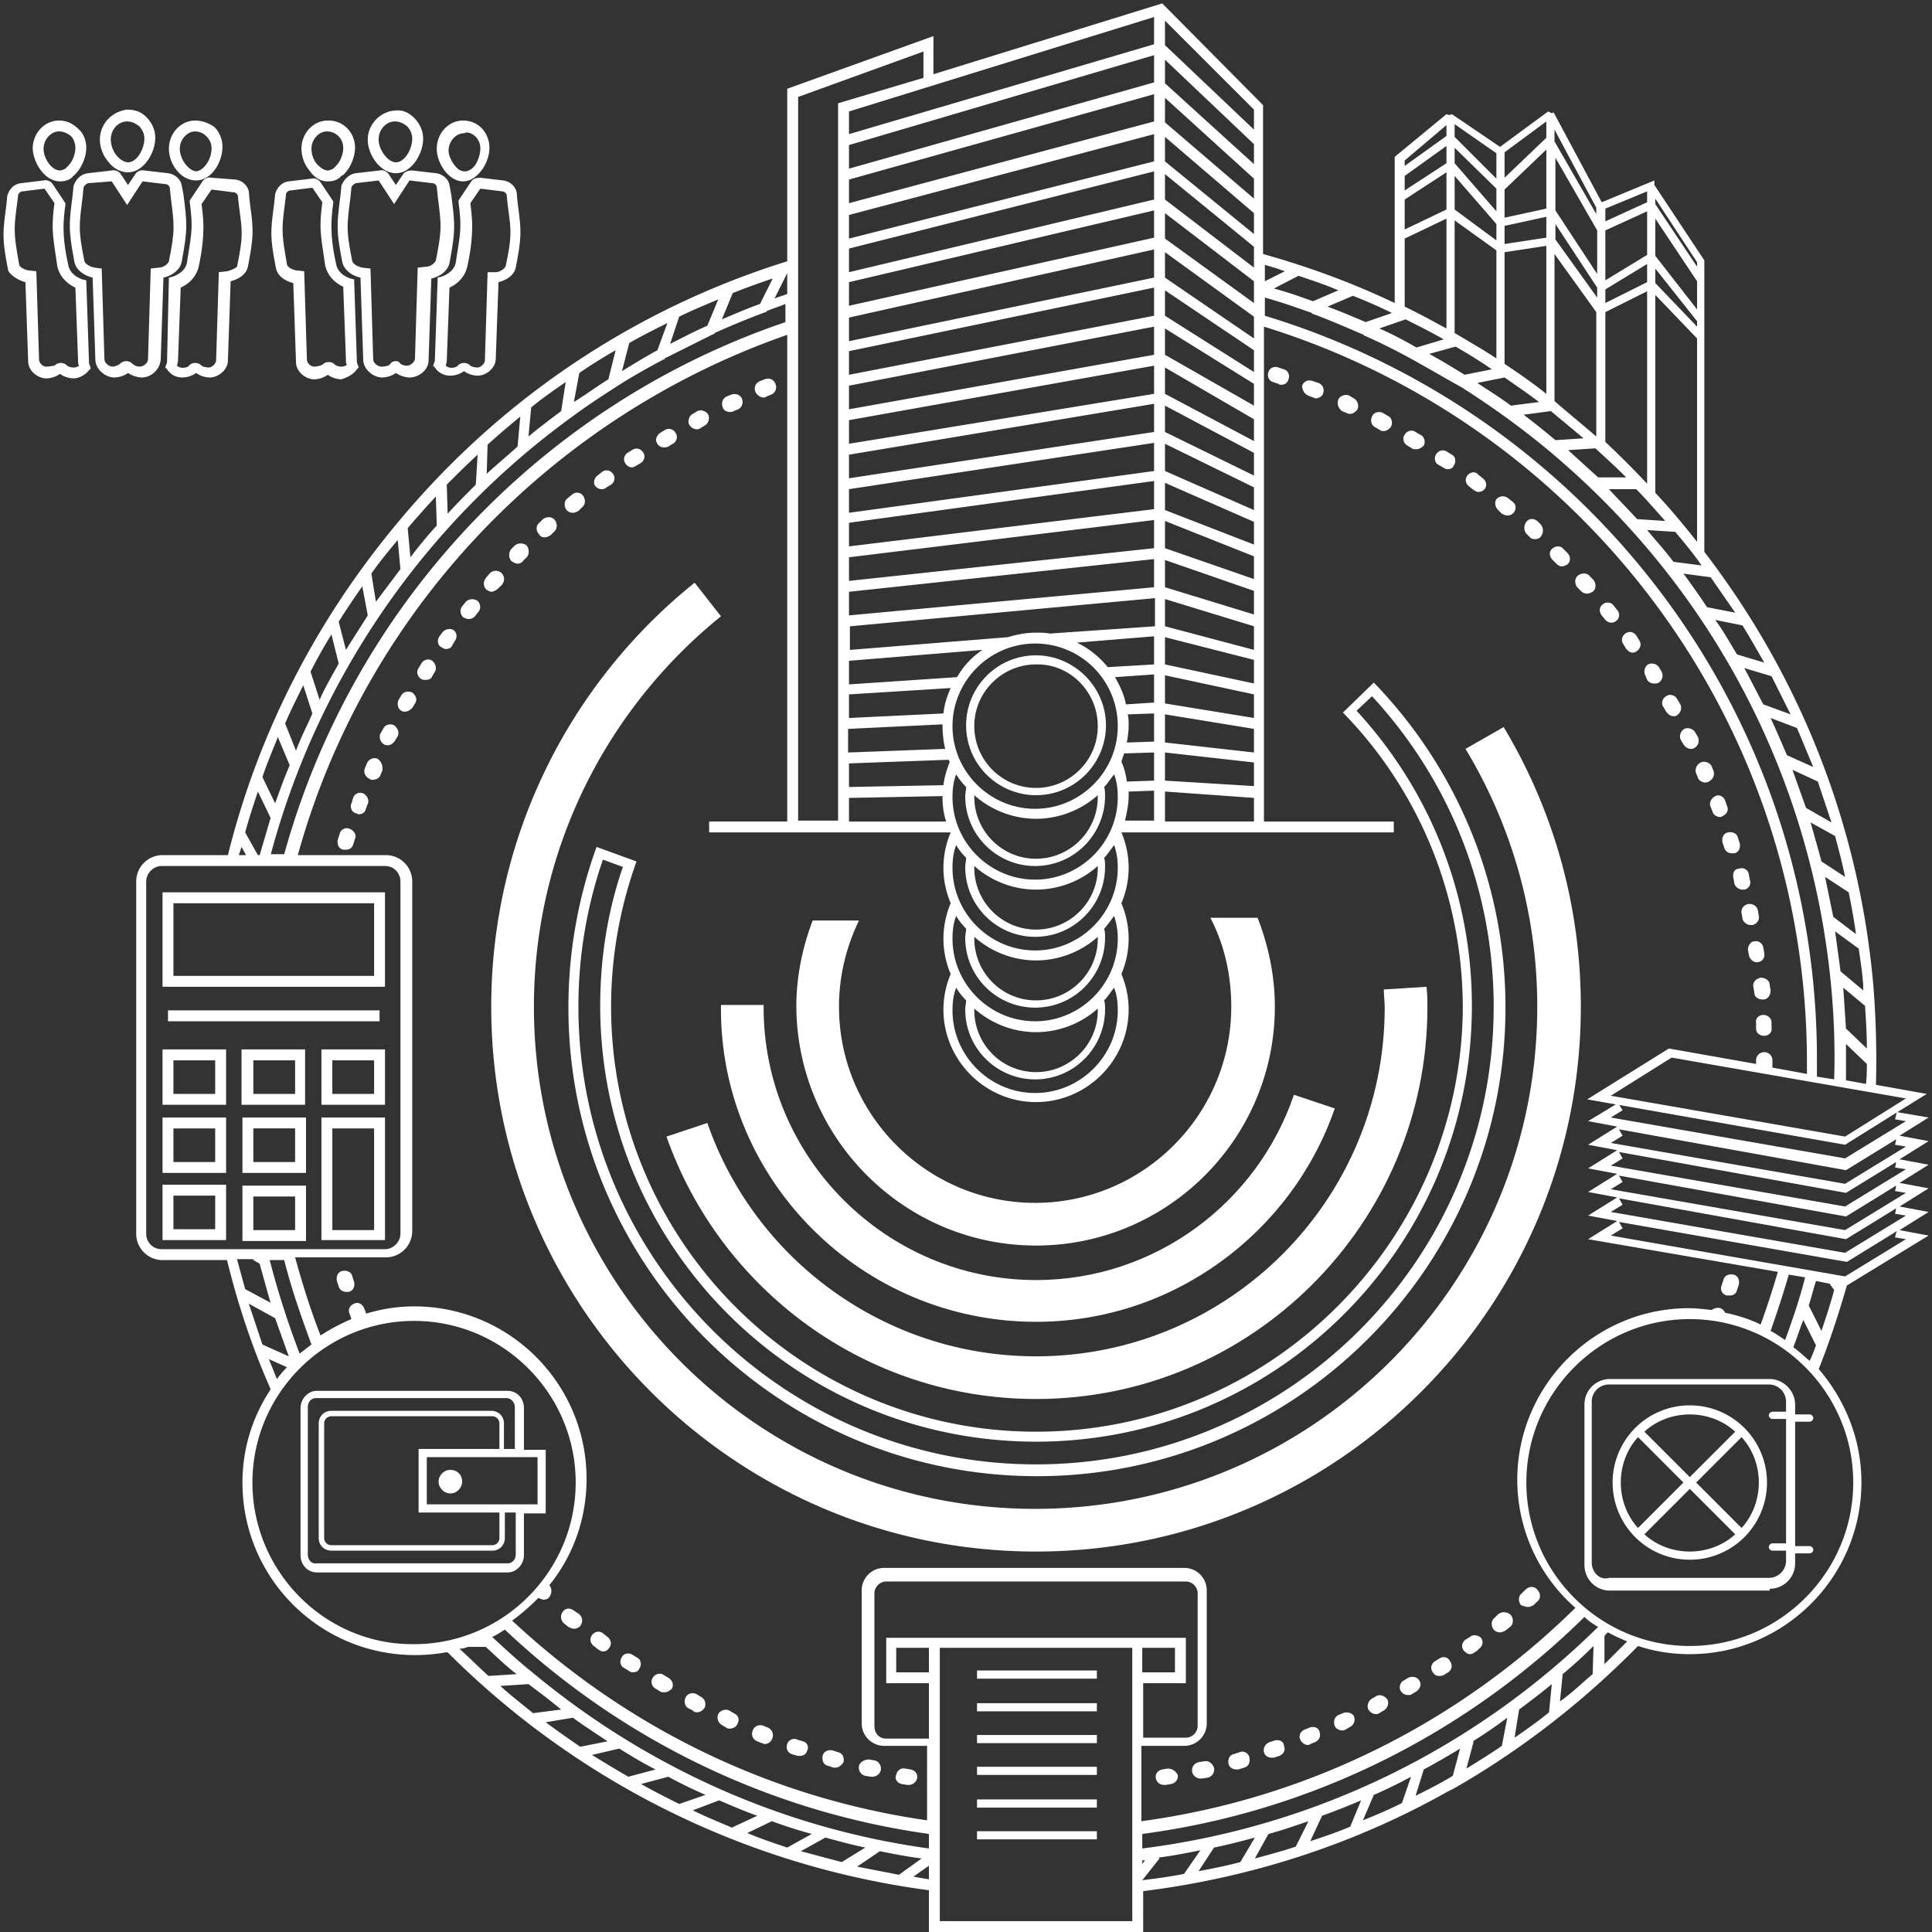 <?xml version="1.0" encoding="UTF-8"?> <svg xmlns="http://www.w3.org/2000/svg" width="210" height="210" fill="none"><rect width="100%" height="100%" fill="#333333" stroke="none"/> <path d="M76.194 184.438c-.198-.098-.297-.197-.494-.296-.395-.197-.987-.098-1.184.395-.198.395-.099.987.394 1.184.198.099.395.198.494.296.099.099.296.099.395.099.296 0 .592-.197.79-.493.197-.494 0-.987-.395-1.185zM44.81 75.28c-.396-.198-.988-.099-1.185.296l-.296.493c-.198.395-.099.987.296 1.185.099.099.296.099.395.099.296 0 .592-.198.79-.395l.295-.494c.296-.395.099-.888-.296-1.184zM39.479 86.235c-.494-.197-.987.099-1.086.494-.099.197-.099.395-.197.592-.198.493.098.987.493 1.085.099 0 .197.1.296.1.395 0 .691-.198.79-.593.099-.197.099-.395.197-.493.198-.494-.099-.987-.493-1.185zM65.535 177.529c-.395-.296-.888-.197-1.184.197-.296.395-.198.889.197 1.185l.494.395c.197.098.296.197.493.197.296 0 .494-.099.691-.395.296-.395.198-.888-.197-1.184l-.494-.395zM46.98 71.825c-.395-.296-.987-.099-1.184.296l-.297.494c-.296.395-.098.987.297 1.184.098.099.296.099.493.099.296 0 .592-.099.69-.395l.297-.493c.197-.297.099-.889-.296-1.185zM42.835 78.833c-.395-.198-.987-.1-1.184.394l-.296.494c-.198.395 0 .987.395 1.184.098.099.296.099.394.099.296 0 .593-.198.79-.494l.296-.493c.197-.395 0-.888-.395-1.184zM54.185 63.93l.394-.394c.297-.395.297-.889-.098-1.283-.395-.297-.889-.297-1.283.098-.1.198-.297.296-.395.494-.296.395-.296.888.099 1.283.197.099.394.197.592.197.296-.099.493-.197.69-.395zM48.065 68.766l-.296.395c-.296.394-.197.987.198 1.184.197.099.296.197.493.197.296 0 .592-.098.691-.394l.296-.494c.296-.395.198-.987-.197-1.184-.296-.198-.889-.099-1.185.296zM50.632 65.41l-.395.493c-.296.395-.198.888.099 1.185.197.098.394.197.592.197.296 0 .493-.099.69-.296l.395-.493c.297-.395.198-.889-.098-1.185-.494-.296-.987-.197-1.283.099zM41.059 82.485c-.395-.197-.987 0-1.185.494l-.197.493c-.198.395 0 .987.493 1.185.099.098.198.098.395.098.296 0 .69-.197.79-.493l.197-.494a1.285 1.285 0 00-.493-1.283zM68.693 50.803c.198 0 .296-.098.494-.197l.493-.296c.395-.296.494-.79.197-1.185-.296-.394-.79-.493-1.184-.197l-.493.296c-.395.296-.494.79-.198 1.184a.855.855 0 00.691.395zM72.148 48.632c.197 0 .296 0 .493-.099l.494-.296c.395-.197.592-.79.296-1.184-.197-.395-.79-.592-1.184-.296l-.494.296c-.395.296-.592.79-.296 1.184.099.198.395.395.69.395zM65.436 53.172a.754.754 0 00.494-.197l.493-.297c.395-.296.494-.79.198-1.184-.296-.395-.79-.493-1.185-.197l-.493.395c-.395.295-.494.888-.198 1.184.198.197.395.296.691.296zM38 90.085a.79.79 0 00-1.087.592c-.098.197-.098.395-.197.592-.099.494.099.987.592 1.086h.296c.395 0 .691-.198.79-.592.099-.198.099-.395.197-.593.198-.394-.098-.888-.592-1.085zM62.278 55.738c.197 0 .395-.099.592-.197l.395-.395c.395-.296.395-.888.099-1.283-.296-.395-.889-.395-1.185-.099l-.493.395c-.395.296-.395.888-.099 1.283.197.197.395.296.69.296zM56.258 61.265c.197 0 .493-.098.592-.296l.395-.395c.296-.296.296-.888 0-1.283a1.038 1.038 0 00-1.283 0l-.395.395a1.038 1.038 0 000 1.283c.296.198.493.296.69.296zM59.219 58.403c.197 0 .395-.099.592-.198l.395-.394c.395-.297.395-.889.098-1.283-.296-.395-.888-.395-1.283-.1l-.394.396c-.395.296-.395.888 0 1.283.098.197.296.296.592.296zM145.972 186.214l-.493.198c-.395.197-.593.69-.395 1.184.098.296.493.493.789.493.099 0 .198 0 .395-.098l.494-.296c.394-.198.592-.691.394-1.185-.197-.296-.69-.493-1.184-.296zM142.321 187.793l-.494.198c-.493.197-.69.691-.493 1.085.099.296.493.592.79.592.098 0 .197 0 .296-.098l.493-.198c.494-.197.691-.69.494-1.184-.099-.395-.593-.592-1.086-.395zM134.721 190.458l-.592.198c-.494.098-.691.592-.593 1.085.099.395.494.593.889.593h.197c.197-.099.395-.099.592-.198.494-.099.691-.592.592-1.086a.79.79 0 00-1.085-.592zM149.624 184.339l-.494.296c-.394.197-.592.789-.394 1.184.197.296.493.494.789.494.099 0 .296 0 .395-.099l.493-.296c.395-.198.593-.79.395-1.185-.296-.394-.789-.592-1.184-.394zM138.57 189.175l-.592.197c-.493.198-.691.691-.592 1.086.099.395.493.592.79.592h.296l.592-.197c.493-.197.691-.691.493-1.086 0-.493-.493-.691-.987-.592zM75.7 46.659c.1 0 .297 0 .395-.099l.494-.296c.395-.197.592-.79.395-1.184-.198-.395-.79-.593-1.185-.395l-.493.296c-.395.197-.593.79-.395 1.184.197.296.493.494.79.494zM162.849 175.456l-.395.395c-.395.296-.394.888-.098 1.283.197.197.394.296.69.296.198 0 .395-.099.593-.197l.493-.395c.395-.296.395-.888.099-1.283a1.057 1.057 0 00-1.382-.099zM156.434 180.293c-.198.098-.296.197-.494.296-.394.296-.493.789-.197 1.184.197.296.395.395.691.395.197 0 .296 0 .493-.099.198-.099.296-.197.494-.296.395-.296.493-.79.197-1.184-.197-.494-.789-.593-1.184-.296zM153.079 182.365l-.494.296c-.395.197-.592.789-.296 1.184.197.296.494.395.79.395.197 0 .296 0 .394-.099l.494-.296c.395-.296.592-.789.296-1.184-.197-.395-.79-.494-1.184-.296zM72.641 182.365l-.493-.296c-.395-.296-.987-.098-1.185.296-.296.395-.098.987.297 1.185l.493.296c.099.099.296.099.493.099.297 0 .593-.198.79-.395.197-.395.099-.889-.395-1.185zM79.748 186.214l-.494-.296c-.395-.197-.987 0-1.184.395-.198.395 0 .987.394 1.184l.494.296c.099.099.197.099.395.099.296 0 .69-.197.79-.493.295-.494.098-.987-.395-1.185zM83.497 187.794l-.493-.198c-.494-.197-.987 0-1.185.494-.197.493 0 .987.494 1.184l.493.197c.099 0 .198.099.296.099.296 0 .691-.197.79-.493.296-.593 0-1.086-.395-1.283zM68.792 179.898c-.395-.296-.987-.198-1.184.197-.296.395-.198.987.197 1.184l.494.297a.757.757 0 00.493.197c.296 0 .592-.099.69-.395.297-.395.198-.987-.197-1.184l-.493-.296zM130.871 191.445l-.592.099c-.493.099-.789.592-.691 1.086a.95.95 0 00.889.69h.197l.592-.098c.494-.099.79-.592.691-1.086-.197-.493-.592-.79-1.086-.691zM93.368 191.939c-.1.493.197.987.69 1.086l.593.098h.197c.395 0 .79-.296.888-.691.099-.493-.197-.987-.69-1.085l-.593-.099c-.493 0-.987.296-1.085.691zM91.097 190.458l-.592-.197c-.494-.099-.987.099-1.086.592-.099.494.099.987.592 1.086l.593.197h.197c.395 0 .69-.296.888-.592.099-.493-.098-.987-.592-1.086zM87.248 189.274c-.198-.099-.395-.099-.593-.197-.493-.198-.987.098-1.085.493-.198.493.098.987.493 1.086.197.098.395.098.592.197h.296c.395 0 .691-.197.79-.592a.681.681 0 00-.493-.987zM159.789 177.924l-.493.296c-.395.296-.494.79-.198 1.184.198.198.395.395.691.395a.758.758 0 00.494-.197c.197-.099.296-.198.493-.395.395-.296.494-.79.198-1.184-.296-.296-.889-.395-1.185-.099zM187.227 91.564l.198.593c.098.394.493.592.789.592h.296c.494-.099.691-.592.593-1.086l-.198-.592c-.099-.493-.592-.69-1.086-.592-.493.099-.69.592-.592 1.085zM191.669 110.317c-.494 0-.889.395-.79.888v.592c0 .494.395.79.888.79.494 0 .889-.395.79-.888v-.593c0-.394-.395-.789-.888-.789zM184.562 80.116l-.296-.493c-.197-.395-.79-.593-1.184-.395-.395.197-.593.79-.395 1.184l.296.494c.197.296.493.493.789.493.099 0 .297 0 .395-.099.395-.197.592-.69.395-1.184zM182.589 76.464l-.297-.493c-.197-.395-.789-.592-1.184-.296-.395.197-.592.79-.296 1.184l.296.494c.197.296.494.493.79.493.098 0 .296 0 .394-.099.395-.296.593-.79.297-1.283zM188.411 95.414l.099.592c.099.395.494.691.888.691h.198a.79.79 0 00.592-1.086l-.099-.592a.79.79 0 00-1.085-.592c-.494 0-.691.493-.593.987zM189.991 103.211l.098.592c.099.395.395.79.889.79h.098c.494-.099.79-.494.691-.987l-.098-.593c-.099-.493-.494-.789-.987-.69-.395 0-.691.493-.691.888zM189.3 99.263l.098.592a.949.949 0 00.889.691h.197c.494-.099.79-.592.691-.987l-.099-.592c-.098-.494-.592-.79-1.085-.691-.494.098-.79.592-.691.987zM190.583 107.257l.098.592c0 .494.395.79.889.79h.098c.494 0 .79-.494.79-.987l-.099-.592c0-.494-.493-.79-.987-.79-.493.099-.888.493-.789.987zM187.721 140.814h.296c.395 0 .691-.197.79-.592l.197-.592c.099-.494-.099-.987-.592-1.086-.494-.098-.987.099-1.086.592l-.197.593a.789.789 0 00.592 1.085zM62.376 175.062c-.394-.296-.888-.296-1.184.098-.296.395-.296.889.099 1.283l.493.395c.198.099.395.198.592.198.297 0 .494-.099.691-.297.296-.394.296-.888-.099-1.283l-.592-.394zM79.352 44.783c.1 0 .296 0 .395-.099l.494-.197c.394-.198.592-.691.394-1.185-.197-.395-.69-.592-1.184-.395l-.493.198c-.395.197-.593.69-.395 1.184.099.296.395.494.79.494zM38.295 138.741c-.098-.493-.592-.691-1.085-.592-.494.099-.691.592-.593 1.086l.198.592c.099.395.493.592.79.592h.296c.493-.099.69-.592.592-1.085l-.198-.593zM126.924 192.234l-.592.099c-.494.099-.79.494-.691.987.099.395.395.691.888.691h.198l.592-.099c.493-.098.789-.592.691-.987-.198-.395-.592-.691-1.086-.691zM166.106 174.667c.197 0 .395-.099.592-.197l.395-.395c.395-.296.395-.889 0-1.283-.296-.395-.888-.395-1.283 0l-.395.394c-.395.297-.395.889-.098 1.284.296.098.493.197.789.197zM98.006 193.913l.592.099h.197c.395 0 .79-.296.888-.691.1-.494-.197-.888-.69-.987l-.593-.099c-.493-.098-.888.198-.987.691-.197.395.1.888.593.987zM185.944 87.715l.197.493c.099.395.494.593.79.593.098 0 .197 0 .296-.099.493-.197.691-.69.493-1.086l-.197-.592c-.197-.493-.691-.69-1.086-.493-.493.296-.691.79-.493 1.184zM139.261 41.822c.395 0 .691-.198.79-.592.197-.494-.099-.987-.494-1.086l-.592-.197c-.494-.198-.987.098-1.086.493-.197.494.099.987.494 1.086l.592.197c.099.099.197.099.296.099zM145.874 44.684l.493.198c.099.099.296.099.395.099.296 0 .592-.198.789-.494.198-.395 0-.987-.394-1.184l-.494-.296c-.395-.198-.987 0-1.184.394-.198.494 0 .987.395 1.283zM83.004 43.203c.099 0 .197 0 .296-.098l.493-.198c.494-.197.691-.69.494-1.184-.197-.494-.69-.69-1.184-.494l-.494.198c-.493.197-.69.69-.493 1.184.197.395.592.592.888.592zM142.222 43.006l.493.198c.099 0 .198.098.296.098.296 0 .691-.197.79-.493.197-.493 0-.987-.494-1.184l-.592-.198c-.493-.197-.987 0-1.184.494 0 .395.197.888.691 1.085zM184.859 82.88c-.395.197-.691.69-.494 1.184l.197.494c.099.296.494.493.79.493.099 0 .197 0 .395-.099.395-.197.691-.69.493-1.184l-.197-.493c-.197-.395-.79-.593-1.184-.395zM176.766 70.543c.197.197.394.395.69.395a.755.755 0 00.494-.198c.395-.296.493-.79.197-1.184l-.296-.494c-.296-.394-.789-.493-1.184-.197-.395.296-.494.79-.197 1.184l.296.494zM179.035 73.899c.198.296.494.394.79.394.197 0 .296 0 .493-.098a.94.94 0 00.296-1.185l-.296-.493a.941.941 0 00-1.184-.296.942.942 0 00-.296 1.184l.197.494zM171.83 64.226c.198.197.395.296.691.296.198 0 .395-.099.592-.198.395-.296.395-.888.099-1.282l-.395-.395c-.296-.395-.888-.395-1.283-.099-.394.296-.394.888-.098 1.283l.394.395zM174.1 66.891l.395.493c.197.198.395.297.691.297a.752.752 0 00.493-.198c.395-.296.395-.888.099-1.184l-.395-.494c-.296-.394-.888-.394-1.184-.098-.395.296-.395.79-.099 1.184zM166.303 58.403c.198.197.395.197.593.197.197 0 .493-.099.592-.296a1.038 1.038 0 000-1.283l-.395-.395c-.395-.296-.888-.296-1.184.099a1.038 1.038 0 000 1.283l.394.395zM168.771 60.87l.394.395c.198.197.395.296.593.296.197 0 .394-.099.592-.197.395-.296.395-.889 0-1.283l-.395-.395c-.296-.395-.888-.395-1.283 0-.296.296-.296.79.099 1.184zM159.493 51.692c-.296.395-.197.888.198 1.184l.493.395c.198.099.296.197.494.197.296 0 .493-.098.691-.296.296-.394.197-.888-.198-1.184l-.493-.395c-.296-.395-.888-.296-1.185.099zM162.85 55.442l.394.395c.198.098.395.197.592.197.297 0 .494-.099.691-.296.296-.395.296-.888-.098-1.184l-.494-.395c-.395-.296-.888-.296-1.283.099-.197.296-.197.79.198 1.184zM150.314 44.881c-.394-.197-.987-.098-1.184.395-.197.395-.099.987.395 1.185l.493.296c.099.098.296.098.395.098.296 0 .592-.197.79-.493.197-.395.098-.987-.395-1.184l-.494-.297zM154.361 47.25l-.493-.295c-.395-.297-.987-.1-1.184.296-.297.394-.099.987.296 1.184l.493.296c.099.099.296.099.494.099.296 0 .592-.198.789-.395.198-.395.099-.987-.395-1.184zM156.137 49.323c-.296.395-.197.987.198 1.184l.493.296c.198.099.296.198.494.198.296 0 .592-.1.691-.395.296-.395.197-.987-.198-1.185l-.493-.296c-.395-.296-.888-.197-1.185.198zM192.359 172.693a2.76 2.76 0 002.764-2.764v-1.085h1.579c.197 0 .394-.198.394-.395s-.197-.395-.394-.395h-1.579v-13.521h1.579c.197 0 .394-.198.394-.395s-.197-.395-.394-.395h-1.579v-1.085c0-1.481-1.283-2.764-2.764-2.764h-17.37a2.759 2.759 0 00-2.764 2.764v17.469a2.758 2.758 0 002.764 2.763h17.37v-.197zm-19.344-2.862v-17.47c0-1.085.888-1.875 1.875-1.875h17.37c1.086 0 1.876.888 1.876 1.875v1.086h-1.481a.425.425 0 00-.395.395c0 .197.198.395.395.395h1.481v13.521h-1.481a.425.425 0 00-.395.395c0 .197.198.395.395.395h1.481v1.085a1.874 1.874 0 01-1.876 1.875h-17.37c-.987.297-1.875-.592-1.875-1.677z" fill="#FFFFFF"></path> <path d="M183.674 169.535a8.382 8.382 0 008.389-8.389c0-4.639-3.75-8.39-8.389-8.39a8.383 8.383 0 00-8.389 8.39 8.383 8.383 0 008.389 8.389zm-4.934-2.764l4.934-4.935 4.935 4.935c-1.283 1.185-3.059 1.875-4.935 1.875-1.875 0-3.651-.69-4.934-1.875zm-2.567-5.625c0-1.876.691-3.652 1.876-4.935l4.934 4.935-4.934 4.934c-1.185-1.283-1.876-3.059-1.876-4.934zm13.127-4.935c1.184 1.283 1.875 3.059 1.875 4.935 0 1.875-.691 3.651-1.875 4.934l-4.935-4.934 4.935-4.935zm-5.626 4.342l-4.934-4.934c1.283-1.185 3.059-1.876 4.934-1.876 1.876 0 3.652.691 4.935 1.876l-4.935 4.934zM159.296 81.399c4.935 8.192 7.797 17.765 7.797 28.029 0 30.103-24.477 54.579-54.579 54.579s-54.48-24.476-54.48-54.579c0-17.173 7.994-32.47 20.331-42.439l-2.862-3.652c-13.521 10.857-22.108 27.537-22.108 46.091 0 32.669 26.55 59.218 59.218 59.218 32.668 0 59.217-26.549 59.217-59.218 0-11.152-3.059-21.515-8.389-30.398l-4.145 2.369z" fill="#FFFFFF"></path> <path d="M112.613 155.619c-25.463 0-46.19-20.727-46.19-46.19 0-5.527.987-10.857 2.764-15.791l-4.343-1.58a51.185 51.185 0 00-3.06 17.47c0 28.029 22.8 50.927 50.928 50.927 28.03 0 50.927-22.799 50.927-50.927 0-13.72-5.428-26.155-14.311-35.334l-3.356 3.257c8.093 8.29 13.028 19.64 13.028 32.175-.197 25.266-20.923 45.993-46.387 45.993zm36.518-79.944c8.488 9.178 13.225 21.12 13.225 33.754 0 27.437-22.305 49.743-49.743 49.743-27.437 0-49.743-22.306-49.743-49.743 0-5.428.889-10.857 2.665-15.989l2.171.79c-1.677 4.836-2.467 9.968-2.467 15.1 0 26.155 21.22 47.374 47.374 47.374 26.155 0 47.374-21.219 47.374-47.374 0-11.942-4.441-23.292-12.534-32.076l1.678-1.58z" fill="#FFFFFF"></path> <path d="M72.444 123.542c5.823 16.581 21.614 28.523 40.169 28.523 23.49 0 42.538-19.147 42.538-42.538 0-.789 0-1.48-.099-2.27l-4.638.296c0 .691.098 1.283.098 1.974 0 20.924-16.975 37.9-37.899 37.9-16.482 0-30.596-10.561-35.728-25.365l-4.441 1.48z" fill="#FFFFFF"></path> <path d="M112.613 143.676c15.002 0 27.832-9.771 32.471-23.193l-4.442-1.481c-3.947 11.646-15.001 20.134-28.029 20.134-16.285 0-29.61-13.324-29.61-29.608v-.297h-4.638v.297c-.099 18.752 15.298 34.148 34.248 34.148z" fill="#FFFFFF"></path> <path d="M112.613 135.386c14.311 0 25.957-11.646 25.957-25.957 0-3.356-.69-6.613-1.875-9.672h-5.132c1.48 2.862 2.27 6.119 2.27 9.672 0 11.745-9.573 21.318-21.318 21.318-11.745 0-21.319-9.573-21.319-21.318 0-3.356.79-6.514 2.172-9.376h-5.034c-1.085 2.862-1.776 6.02-1.776 9.376.098 14.311 11.744 25.957 26.055 25.957zM55.172 170.916c.987 0 1.777-.888 1.777-1.875v-4.54h2.368v-6.909H56.95v-4.54c0-1.085-.79-1.875-1.777-1.875H34.446c-.987 0-1.777.889-1.777 1.875v15.989c0 1.086.79 1.875 1.777 1.875h20.726zm-21.713-1.973v-15.989c0-.592.395-.987.888-.987h20.726c.494 0 .889.493.889.987v4.54h-1.185v-2.764c0-.789-.592-1.381-1.381-1.381h-17.37c-.79 0-1.383.592-1.383 1.381v12.436c0 .79.593 1.382 1.382 1.382h17.47a1.35 1.35 0 001.381-1.382v-2.763h1.184v4.54c0 .592-.394.986-.888.986H34.446c-.592.099-.987-.394-.987-.986zm24.97-5.429H46.39v-5.132h12.04v5.132zm-4.145 3.652a.78.78 0 01-.79.79H36.025a.779.779 0 01-.79-.79V154.73c0-.493.395-.789.79-.789h17.47c.493 0 .789.395.789.789v2.764H45.5v6.909h8.784v2.763z" fill="#FFFFFF"></path> <path d="M48.954 159.764c-.69 0-1.283.592-1.283 1.283s.592 1.283 1.283 1.283c.69 0 1.283-.592 1.283-1.283 0-.79-.592-1.283-1.283-1.283z" fill="#FFFFFF"></path> <path d="M209.631 131.734l-3.158-.592 3.158-1.974-3.158-.592 3.158-1.974-3.158-.592 3.158-1.974-3.158-.592 3.158-1.974-3.454-.592-.099.394-.099.395 1.185.197-6.613 4.047-25.463-4.441 1.283-.79-.494-.789-3.257 1.973 3.158.593-3.158 1.974 3.158.592-3.158 1.974 3.158.592-3.158 1.974 3.158.592-3.158 1.974 3.158.592-3.158 1.974 20.628 3.553c-.593 1.974-1.185 3.849-1.876 5.724-1.184-.592-2.467-.987-3.849-1.283a1.19 1.19 0 00-.493-.493c-.395-.099-.691 0-.987.197-.79-.098-1.678-.197-2.468-.197-10.264 0-18.653 8.389-18.653 18.653a18.506 18.506 0 006.316 13.917c-12.534 12.337-28.918 20.726-47.176 23.193v-8.192h4.638a2.443 2.443 0 002.468-2.467v-14.41a2.444 2.444 0 00-2.468-2.467H96.13a2.444 2.444 0 00-2.467 2.467v14.41a2.443 2.443 0 002.468 2.467h4.638v8.093c-17.271-2.467-32.865-10.264-45.104-21.713.987-.691 1.974-1.579 2.863-2.467.197.099.394.197.592.197.197 0 .493-.098.592-.296a1.038 1.038 0 000-1.283c2.566-3.158 4.046-7.205 4.046-11.547 0-10.363-8.389-18.753-18.752-18.753-1.875 0-3.553.297-5.23.79v-.099l-.198-.493c-.198-.494-.691-.691-1.086-.494-.493.198-.69.691-.493 1.086l.197.592a21.858 21.858 0 00-3.355 1.777c-1.086-2.764-1.974-5.626-2.764-8.488h9.87a2.864 2.864 0 002.862-2.862V95.809a2.864 2.864 0 00-2.862-2.862h-9.574c7.304-26.451 27.438-47.572 53.197-56.553v52.9h-8.488v1.185h26.254a9.925 9.925 0 00-.79 3.85c0 1.381.296 2.664.79 3.848a9.926 9.926 0 00-.79 3.85 9.93 9.93 0 00.79 3.849 9.921 9.921 0 00-.79 3.849c0 5.527 4.54 10.067 10.067 10.067s10.067-4.54 10.067-10.067a9.921 9.921 0 00-.79-3.849 9.93 9.93 0 00.79-3.849 9.926 9.926 0 00-.79-3.85 9.924 9.924 0 00.79-3.849 9.925 9.925 0 00-.79-3.849h29.609v-1.184h-14.113v-53.79c34.149 10.56 59.02 42.341 59.02 79.944v1.283l-3.751-.691v-.789a.883.883 0 00-.888-.888.884.884 0 00-.888.888v.395l-9.475-1.678-8.883 5.527 28.03 4.935 4.738-2.961 4.145-2.566-5.527-.987c.098-3.652 0-7.304-.296-10.956-1.579-17.666-8.192-33.754-18.358-46.979V28.301l-5.428-8.192v-.494l-5.724 2.37-5.231-9.772-.198.099-.394-.197-5.231 3.849-5.231-3.553-.296.098-.296-.098-5.626 4.638v15.89c-4.54-2.171-9.376-3.948-14.311-5.33V11.425L126.332.37 101.46 8.068V3.923L85.57 9.647V28.4c-16.482 5.133-31.188 14.903-42.44 28.523-8.882 10.66-15.1 22.898-18.357 36.025h-7.106a2.864 2.864 0 00-2.862 2.862v38.294a2.864 2.864 0 002.862 2.862h7.008c1.184 4.836 2.763 9.573 4.737 14.015 0 .098-.098.098-.098.197a18.198 18.198 0 00-2.961 9.968c0 10.364 8.389 18.753 18.752 18.753 1.184 0 2.27-.099 3.356-.296h.197c13.916 13.916 32.175 23.193 52.309 25.858V210h23.292v-4.441c11.942-1.481 23.194-5.231 33.162-10.857l.592-.296c.198-.099.494-.296.691-.395 7.106-4.145 13.62-9.277 19.344-15.1 1.777.592 3.652.888 5.626.888 10.264 0 18.654-8.389 18.654-18.654 0-4.737-1.777-8.981-4.639-12.337 1.184-2.96 2.171-6.02 3.06-9.08l8.882-5.428-3.158-.592 3.158-1.974zm-8.981-4.54l5.132-3.158.296-.198v.198l-.099.395 1.185.197-6.613 4.046-25.463-4.441 1.283-.789-.395-.691 24.674 4.441zm0 2.467l5.132-3.158.296-.197v.197l-.099.395 1.185.197-6.613 4.047-25.463-4.441 1.283-.79-.395-.691 24.674 4.441zm0 2.567l5.132-3.159.296-.197v.197l-.099.395 1.185.197-6.613 4.047-25.463-4.441 1.283-.79-.395-.691 24.674 4.442zm0 2.467l5.132-3.158.296-.198v.198l-.099.394 1.185.198-6.613 4.046-25.463-4.441 1.283-.789-.395-.691 24.674 4.441zm-98.499 44.413h20.924v29.708h-20.924v-29.708zm-74.713-17.963c0-9.672 7.896-17.567 17.568-17.567s17.568 7.895 17.568 17.567c0 9.673-7.896 17.568-17.568 17.568-9.672.099-17.568-7.895-17.568-17.568zm-9.87-25.364c-.986 0-1.677-.79-1.677-1.678V95.809c0-.889.79-1.678 1.678-1.678h24.279c.987 0 1.678.79 1.678 1.678v38.294c0 .888-.79 1.678-1.678 1.678h-24.28zm109.06-118.238v-2.665l9.672 8.29v2.27l-9.672-7.895zm9.672 1.875v2.171l-9.672-8.29v-2.665l9.672 8.784zm-9.672-10.363V6.489l9.672 9.178v2.172l-9.672-8.784zm9.672 5.033l-9.672-9.178V2.245l9.672 9.672v2.171zm0 12.732v2.27l-9.672-7.402v-2.764l9.672 7.896zm48.164 32.076c-1.481-1.875-2.961-3.651-4.54-5.33V32.052l4.54 4.737v22.108zm16.087 64.646l-25.463-4.441 6.612-4.145 25.464 4.441-6.613 4.145zm-63.067-89.22v-1.975c1.777.494 3.455 1.086 5.133 1.678v.099h.098c1.875.69 3.652 1.48 5.527 2.27v.098h.099a67.2 67.2 0 015.33 2.665c1.776.987 3.454 1.974 5.23 2.961 3.257 2.073 6.416 4.343 9.377 6.81 17.765 14.805 28.72 35.63 30.793 58.626.296 3.257.394 6.513.296 9.77l-1.875-.296v-1.48c.197-38.294-25.168-70.666-60.008-81.227zm-15.988 60.006c0 4.935-4.047 8.982-8.982 8.982s-8.981-4.047-8.981-8.982c0-.888.099-1.678.395-2.467.296.493.691.987 1.085 1.382 0 .296-.098.69-.098.987 0 4.243 3.454 7.599 7.599 7.599 4.244 0 7.6-3.454 7.6-7.6 0-.394 0-.69-.099-.986.395-.395.691-.889 1.086-1.382.296.79.395 1.678.395 2.467zm0 7.699c0 4.934-4.047 8.981-8.982 8.981s-8.981-4.047-8.981-8.981c0-.889.099-1.678.395-2.468.296.494.691.987 1.085 1.382 0 .296-.098.691-.098.987 0 4.244 3.454 7.599 7.599 7.599 4.244 0 7.6-3.454 7.6-7.599 0-.395 0-.691-.099-.987.395-.395.691-.888 1.086-1.382a7.56 7.56 0 01.395 2.468zm0 7.797c0 4.934-4.047 8.981-8.982 8.981s-8.981-4.047-8.981-8.981c0-.889.099-1.678.395-2.468a7.47 7.47 0 001.085 1.382c0 .296-.098.691-.098.987 0 4.244 3.454 7.599 7.599 7.599 4.244 0 7.6-3.454 7.6-7.599 0-.395 0-.691-.099-.987.395-.395.691-.888 1.086-1.382.296.79.395 1.579.395 2.468zm-2.172 0c0 3.75-3.059 6.711-6.711 6.711-3.75 0-6.711-3.06-6.711-6.711v-.198a10.12 10.12 0 006.711 2.566 10.12 10.12 0 006.711-2.566v.198zm0-7.797c0 3.75-3.059 6.711-6.711 6.711-3.75 0-6.711-3.06-6.711-6.711v-.198a10.12 10.12 0 006.711 2.566 10.12 10.12 0 006.711-2.566v.198zm6.119-74.91v3.059l-33.161 6.909v-2.566l33.161-7.403zm1.185-3.949l9.672 7.403v2.368l-9.672-7.007v-2.764zm75.897 83.892v.592l-2.467-2.072c-.198-1.481-.395-2.961-.593-4.343l2.567 1.875c.197 1.283.394 2.665.493 3.948zm.296 10.758l-2.171-.395v-3.948l2.27 2.172c0 .69 0 1.381-.099 2.171zm-2.171-6.021l-.296-4.441 2.368 1.974c.099 1.579.198 3.06.198 4.639l-2.27-2.172zm-1.382-12.14c-.296-1.48-.592-2.861-.888-4.342l2.566 1.678c.296 1.48.592 3.06.789 4.54l-2.467-1.875zm-1.283-6.02c-.395-1.48-.79-2.862-1.184-4.243l2.664 1.48c.395 1.48.79 2.96 1.086 4.441l-2.566-1.678zm-1.678-5.823l-1.48-4.145 2.763 1.283 1.481 4.442-2.764-1.58zm-2.072-5.724c-.593-1.382-1.185-2.764-1.777-4.047l2.862 1.086c.592 1.382 1.185 2.862 1.777 4.244l-2.862-1.283zm-2.567-5.527c-.69-1.283-1.381-2.665-2.072-3.948l2.961.888 2.072 4.146-2.961-1.086zm-2.862-5.428c-.789-1.283-1.48-2.566-2.368-3.75l2.96.591c.79 1.284 1.58 2.665 2.369 4.047l-2.961-.888zm-3.257-5.133a81.161 81.161 0 00-2.566-3.651l2.961.395 2.665 3.849-3.06-.593zm-3.651-4.934c-.889-1.185-1.876-2.27-2.863-3.455l3.06.198c.987 1.184 1.974 2.368 2.862 3.651l-3.059-.394zm-26.55-22.602l2.863-.79c1.381.79 2.664 1.58 3.947 2.468l-2.961.592c-1.283-.79-2.566-1.579-3.849-2.27zm-5.428-2.763l2.862-.987c1.382.69 2.764 1.382 4.145 2.171l-2.96.888c-1.382-.79-2.665-1.48-4.047-2.072zm29.115-5.034l-4.54 2.27v-1.48l4.54-2.764v1.974zm0 21.91a97.875 97.875 0 00-4.54-4.54V33.927l4.54-2.27V52.58zm-10.067-24.97l4.54 6.317v13.522c-1.48-1.283-3.059-2.566-4.54-3.85V27.61zm-.888-.888V42.81c-1.48-1.184-3.059-2.27-4.54-3.257v-12.14l4.54-.69zm5.527 5.626l-4.54-6.316v-1.678l4.54 6.909v1.085zm-5.527-6.514l-4.54.691V24.55l4.54-.987v2.27zm-9.968-6.711l4.54 5.23v1.777l-4.54-3.355v-3.652zm4.54 8.093V38.96c-1.481-.987-3.06-1.875-4.54-2.764V23.958l4.54 3.257zm.888 13.817c1.283.889 2.566 1.777 3.751 2.665l-3.06.395c-1.184-.888-2.467-1.678-3.652-2.467l2.961-.593zm5.034 3.652l3.553 2.961-3.06.197a84.722 84.722 0 00-3.454-2.763l2.961-.395zm4.836 4.047c1.184 1.085 2.27 2.072 3.355 3.158h-3.059l-3.257-2.96 2.961-.198zm4.441 4.441c1.086 1.086 2.073 2.27 3.158 3.454l-3.059-.197c-.987-1.086-2.073-2.171-3.06-3.257h2.961zm1.184-25.464l-4.54 2.764v-5.428l4.54-2.073v4.737zm-5.428 2.073l-4.54-6.909v-5.724l4.54 7.896v4.737zm-5.527-7.106l-4.54.987v-3.06l4.54-4.342v6.415zm-5.428.296l-4.54-5.23v-1.679l4.54 4.442v2.467zm-14.212 12.04c-1.382-.591-2.764-1.183-4.146-1.677l2.764-1.184c1.48.592 2.862 1.184 4.244 1.875l-2.862.987zm-5.725-2.27c-1.382-.492-2.763-.986-4.244-1.38l2.665-1.383c1.481.494 2.961.987 4.343 1.58l-2.764 1.184zm-5.231-2.17v-1.777c.691.197 1.382.395 2.172.691l-2.172 1.086zM121.496 86.63c0 4.935-4.047 8.981-8.982 8.981s-8.981-4.046-8.981-8.981c0-.888.099-1.678.395-2.467.296.493.691.987 1.085 1.381 0 .296-.098.691-.098.987 0 4.244 3.454 7.6 7.599 7.6 4.244 0 7.6-3.454 7.6-7.6 0-.395 0-.69-.099-.987.395-.394.691-.888 1.086-1.381.296.79.395 1.579.395 2.467zm-2.172 7.698c0 3.75-3.059 6.712-6.711 6.712-3.75 0-6.711-3.06-6.711-6.712v-.197a10.12 10.12 0 006.711 2.566 10.12 10.12 0 006.711-2.566v.197zm2.172-15.396c0 4.934-4.047 8.981-8.982 8.981s-8.981-4.046-8.981-8.981 4.046-8.982 8.981-8.982a8.951 8.951 0 018.982 8.982zm-8.883 14.41c-3.75 0-6.711-3.06-6.711-6.712v-.197a10.12 10.12 0 006.711 2.566 10.12 10.12 0 006.711-2.566v.197c0 3.75-3.059 6.711-6.711 6.711zm-8.587-19.74l-11.744.79v-2.566l14.508-1.185c-1.184.79-2.073 1.777-2.764 2.961zm-.69 1.184c-.395.889-.691 1.777-.79 2.764l-10.264.493v-2.566l11.054-.69zm-.889 3.948v.099c0 .888.099 1.776.296 2.566l-10.56.395v-2.566l10.264-.494zm.691 3.85c0 .098 0 .098.099.197-.296.79-.592 1.678-.691 2.566l-10.264.197v-2.566l10.856-.395zm18.752.197l.296-.888 3.257-.1v3.06l-2.96.1a7.856 7.856 0 00-.593-2.172zm.593-2.073c.098-.592.197-1.184.197-1.875 0-.395 0-.79-.099-1.184l2.862-.1v3.06l-2.96.1zm-.099-4.145c-.198-1.086-.691-2.073-1.184-2.96l4.243-.297v3.06l-3.059.197zm-1.974-4.047c-.888-1.085-2.073-2.072-3.356-2.664l8.389-.691v3.06l-5.033.295zm-6.317-3.651c-.493-.099-.987-.099-1.48-.099-1.086 0-2.073.197-3.06.493L92.38 70.642v-2.566l33.162-3.06v3.06l-11.449.79zM92.282 66.89v-2.566l33.161-3.553v3.06L92.282 66.89zm0-3.75v-2.567l33.161-4.046v3.06L92.282 63.14zm0-3.751v-2.566l33.161-4.54v3.06L92.282 59.39zm0-3.652v-2.566l33.161-5.033v3.06l-33.161 4.54zm0-3.75v-2.566l33.161-5.527v3.06l-33.161 5.033zm0-3.75V45.67l33.161-5.922v3.06l-33.161 5.428zm0-3.751V41.92l33.161-6.416v3.06l-33.161 5.922zm0-3.75V38.17l33.161-6.909v3.06l-33.161 6.415zm34.346 45.3l9.672.692v2.566h-9.672v-3.257zm0-1.184v-3.06l9.672 1.086v2.567l-9.672-.593zm0-4.145v-3.06l9.672 1.58v2.566l-9.672-1.086zm0-4.244v-3.06l9.672 2.073v2.566l-9.672-1.579zm0-4.244v-2.96l9.672 2.467v2.566l-9.672-2.073zm0-4.145v-2.96l9.672 2.96v2.566l-9.672-2.566zm0-4.244v-2.96l9.672 3.355v2.566l-9.672-2.96zm0-4.244v-2.96l9.672 3.848v2.468l-9.672-3.356zm0-4.145v-2.96l9.672 4.243v2.468l-9.672-3.751zm0-4.244v-2.96l9.672 4.737v2.467l-9.672-4.244zm0-4.244v-2.862l9.672 5.132v2.468l-9.672-4.738zm0-4.145v-2.862l9.672 5.625v2.37l-9.672-5.133zm0-4.244v-2.862l9.672 6.02v2.369l-9.672-5.527zm0-4.244v-2.763l9.672 6.514v2.368l-9.672-6.119zM92.282 86.73l10.165-.198v.099c0 .888.099 1.776.395 2.665h-10.56v-2.566zm30.398-.691l2.763-.099v3.257h-3.158c.198-.888.395-1.776.395-2.665v-.493zm3.948-55.862v-2.764l9.672 7.008v2.368l-9.672-6.612zm57.836 5.33l-4.54-4.738v-1.579l4.54 5.724v.592zm-4.54-7.699v-4.046l4.54 6.81v3.06l-4.54-5.824zm4.54 1.184l-4.54-6.81v-.592l4.54 6.909v.493zm-5.429-8.191v1.184l-4.54 2.073v-1.382l4.54-1.875zm-10.067-5.429v-1.283l4.54 8.488v.691l-4.54-7.896zm-.888-2.17v1.776l-4.54 4.342v-2.763l4.54-3.356zm-9.968 1.677v-1.382l4.54 3.158v2.764l-4.54-4.54zm-.888-1.283v1.184l-4.54 3.257v-.592l4.54-3.85zm-4.54 5.527l4.54-3.257v1.875l-4.54 2.961v-1.58zm0 2.566l4.54-2.96v4.046l-4.54 2.17v-3.256zm0 4.244l4.54-2.171v11.942c-1.481-.79-3.06-1.678-4.54-2.369v-7.402zm-27.241-3.06v2.961l-33.161 7.402V30.67l33.161-7.797zm-33.161.494l33.161-8.784v2.96l-33.161 8.39v-2.566zm33.161-13.127V13.2l-33.161 8.883v-2.566l33.161-9.278zm-33.161 8.093v-2.566l33.161-9.77v2.96l-33.161 9.376zm0 8.686l33.161-8.39v3.06l-33.161 7.896v-2.566zM125.443 4.81l-33.161 9.77v-2.466L125.443 1.85v2.961zm-25.068.79v2.862l-9.278 2.763v77.97h-4.342v-78.66l13.62-4.935zM85.57 29.682v2.27c-.493.198-.888.296-1.381.494l1.381-2.764zm-2.96 3.356c-1.382.494-2.764 1.086-4.146 1.678l1.184-2.862a76.746 76.746 0 014.343-1.58l-1.382 2.764zm-5.725 2.369c-1.382.592-2.665 1.283-4.047 1.974l.987-2.961c1.382-.691 2.863-1.283 4.244-1.876l-1.184 2.863zm-5.428 2.665c-1.283.69-2.566 1.48-3.85 2.27l.79-3.06c1.382-.79 2.764-1.48 4.145-2.171l-1.085 2.96zm-5.33 3.158c-1.283.79-2.467 1.678-3.75 2.467l.592-3.158a53.177 53.177 0 013.948-2.468l-.79 3.159zm-5.132 3.454c-1.184.888-2.369 1.777-3.553 2.764l.296-3.159c1.184-.987 2.467-1.875 3.75-2.763l-.493 3.158zm-4.737 3.85c-1.086.986-2.27 1.973-3.356 2.96L53 48.336c1.184-1.086 2.368-2.073 3.553-3.06l-.297 3.257zm-4.54 4.145c-1.086 1.085-2.073 2.072-3.06 3.158l-.099-3.159c1.086-1.085 2.172-2.17 3.356-3.256l-.197 3.257zm-4.244 4.44a48.268 48.268 0 00-2.863 3.455l-.296-3.158c.987-1.184 2.073-2.369 3.06-3.454l.099 3.158zm-3.948 4.738L40.86 65.41l-.493-3.06c.888-1.282 1.875-2.467 2.862-3.651l.296 3.158zm-3.553 5.034c-.79 1.283-1.58 2.467-2.369 3.75l-.79-3.06c.79-1.282 1.678-2.566 2.566-3.849l.593 3.159zm-3.159 5.23c-.69 1.284-1.48 2.567-2.072 3.949l-.987-3.06a53.46 53.46 0 012.27-4.047l.79 3.159zm-2.862 5.429c-.592 1.382-1.283 2.665-1.776 4.047l-1.185-2.961c.593-1.382 1.283-2.764 1.974-4.146l.987 3.06zm-2.467 5.626c-.592 1.381-1.086 2.763-1.58 4.145l-1.381-2.862c.493-1.48 1.086-2.862 1.678-4.343l1.283 3.06zM29.412 88.9c-.395 1.382-.79 2.665-1.184 4.046h-.198L26.65 90.48c.395-1.48.888-2.96 1.381-4.441l1.382 2.862zm-2.665 4.046h-.79l.297-.888.493.888zm2.665 0c5.132-19.245 16.779-36.023 32.669-47.571 1.579-1.184 3.257-2.27 4.934-3.356 1.678-1.085 3.455-2.072 5.133-2.96h.098v-.1l5.33-2.664h.099v-.099a92.412 92.412 0 015.526-2.27h.1v-.098c.69-.297 1.381-.494 2.072-.79v1.974c-26.45 8.981-46.98 30.694-54.48 57.836h-1.48v.099zm3.159 54.185a93.664 93.664 0 01-3.257-10.166h1.579c.79 3.158 1.875 6.218 2.96 9.179-.394.296-.888.691-1.282.987zm-5.034-10.166l.69.395c.396 1.48.79 2.862 1.185 4.244l-2.763-1.481-.889-3.257h1.777v.099zm2.369 6.317l1.48 4.145-2.862-1.283-1.48-4.442 2.862 1.58zm1.283 5.329a12.5 12.5 0 00-1.086 1.283c-.296-.691-.592-1.48-.888-2.171l1.974.888zm69.778 52.309c-15.791-2.171-30.695-8.784-43.229-19.246-1.48-1.184-2.862-2.467-4.244-3.75.493-.198.888-.494 1.382-.79 12.435 11.745 28.424 19.739 46.091 22.207v1.579zm-50.138-21.911h1.974c1.086.987 2.172 2.073 3.356 2.961l-3.06.198c-1.085-.987-2.072-1.974-3.158-2.961.395 0 .69-.099.888-.198zm6.613 4.047c1.184.888 2.369 1.777 3.553 2.763l-3.06.395c-1.184-.987-2.368-1.875-3.553-2.961l3.06-.197zm4.836 3.652c1.184.888 2.467 1.678 3.75 2.566l-2.96.592c-1.283-.888-2.567-1.776-3.75-2.665l2.96-.493zm5.033 3.355c1.283.79 2.567 1.58 3.948 2.27l-2.96.79a139.112 139.112 0 01-3.948-2.369l2.96-.691zm5.33 3.06a51.114 51.114 0 004.047 1.974l-2.863.987c-1.381-.691-2.763-1.382-4.145-2.171l2.961-.79zm5.527 2.566c1.382.592 2.763 1.184 4.145 1.678l-2.763 1.283c-1.382-.592-2.862-1.184-4.244-1.875l2.862-1.086zm5.724 2.27c1.382.494 2.863.987 4.343 1.382l-2.665 1.48c-1.48-.493-2.96-.987-4.342-1.579l2.664-1.283zm5.824 1.777c1.48.394 2.862.789 4.342 1.085l-2.566 1.579-4.441-1.184 2.665-1.48zm5.921 1.48c1.48.296 2.961.592 4.54.79l-2.467 1.776c-1.48-.296-3.06-.592-4.54-.888l2.467-1.678zm5.33 1.579v1.481c-.592-.099-1.184-.198-1.678-.296l1.678-1.185zm-5.922-15.199v-14.41c0-.69.592-1.283 1.283-1.283h32.57c.691 0 1.283.593 1.283 1.283v14.41c0 .691-.592 1.283-1.283 1.283h-4.639v-5.922h4.639v-4.934h-32.57v4.934h4.639v6.021h-4.639c-.79 0-1.283-.592-1.283-1.382zm5.922-8.488v2.665h-3.553v-2.665h3.553zm23.193 2.665v-2.665h3.553v2.665h-3.553zm40.959 4.046c1.185-.888 2.369-1.776 3.553-2.763l-.296 3.06c-1.184.987-2.467 1.875-3.75 2.763l.493-3.06zm-1.875 3.948c-1.283.889-2.566 1.678-3.849 2.468l.789-2.961h-.098a50.34 50.34 0 003.75-2.566l-.592 3.059zm6.613-7.797a49.416 49.416 0 003.355-3.059l-.098 3.059c-1.185.987-2.27 2.073-3.553 2.961l.296-2.961zm4.54-4.145c.098-.099.197-.296.394-.395.691.395 1.382.691 2.073.987l-2.467 2.468v-3.06zm-.691-.987c-13.423 13.225-30.695 21.713-49.546 24.082v-1.579c18.654-2.468 35.334-11.054 48.065-23.588.494.493.987.789 1.481 1.085zm-49.546 25.365h.296l-.296.395v-.395zm0 2.171l1.876-2.368-.099-.099c1.579-.197 3.06-.494 4.54-.79l-1.777 2.566c-1.48.297-2.96.494-4.54.691zm7.797-3.553c1.481-.296 2.961-.691 4.442-1.085l-1.579 2.664c-1.481.395-2.961.691-4.54.987l1.677-2.566zm5.922-1.48c1.481-.395 2.862-.888 4.343-1.382l-1.382 2.764c-1.48.493-2.961.888-4.441 1.283l1.48-2.665zm5.823-1.974a76.191 76.191 0 004.244-1.678l-1.184 2.862c-1.382.592-2.862 1.086-4.343 1.579l1.283-2.763zm5.626-2.27a51.052 51.052 0 004.046-1.974l-.987 2.862c-1.381.691-2.763 1.283-4.243 1.875l1.184-2.763zm5.428-2.764a79.756 79.756 0 003.948-2.27l-.79 2.961c-1.283.79-2.664 1.481-4.046 2.172l.888-2.863zm11.153-31.188c0-9.77 7.994-17.765 17.765-17.765s17.765 7.995 17.765 17.765c0 9.771-7.994 17.766-17.765 17.766s-17.765-7.995-17.765-17.766zm33.458-20.923c-.395 1.48-.888 2.961-1.382 4.441l-1.382-2.763c.296-.889.494-1.777.79-2.665l1.48.296.494.691zm-2.665 7.698c-.592-.493-1.086-.987-1.777-1.48.395-.987.691-1.974 1.086-2.961l1.382 2.763c-.198.494-.395 1.086-.691 1.678zm-2.665-2.27c-.493-.296-.987-.691-1.579-.987.691-1.974 1.382-4.046 1.974-6.119l1.776.296c-.592 2.369-1.381 4.639-2.171 6.81zm12.041-11.547l-.099.395 1.185.197-6.613 4.046-25.463-4.441 1.283-.789-.395-.691 24.773 4.342 5.132-3.158.296-.197-.099.296zM35.63 19.714c.494 0 .889-.099 1.283-.395l.099-.099c.099-.098.197-.197.296-.197l.099-.099c.69-.69 1.184-1.875 1.184-2.862 0-1.678-1.283-2.96-2.862-2.96h-.099c-1.579 0-2.862 1.38-2.862 3.059 0 .79.296 1.677.79 2.27.592.888 1.283 1.283 2.072 1.283zm1.678-3.652c0 .69-.296 1.48-.79 1.974l-.296.296c-.197.099-.394.197-.592.197-.395 0-.79-.296-1.184-.69a2.68 2.68 0 01-.592-1.678c0-.987.79-1.876 1.678-1.876.987 0 1.776.79 1.776 1.777zM54.185 30.67c.79-.198 1.678-.692 1.875-1.58.691-3.553.593-4.046.198-7.106l-.099-1.086c-.099-.493-.592-1.184-1.48-1.283l-2.468-.296c-.395 0-.79.099-.987.395l-1.381 2.073v.197c.098.79.197 1.678.197 2.467 0 1.284-.296 2.665-.493 4.047-.1.69-.691 1.283-1.58 1.58l-.394.098-.297 8.784c0 .197 0 .296-.098.493l-.099.296.197.198c.395.592.987.888 1.678.888a2.66 2.66 0 001.48-.493 2.66 2.66 0 001.481.493c.889 0 1.974-.79 1.974-1.875l.296-8.29zm-1.184-1.086l-.296 9.573c0 .395-.494.79-.79.79-.296 0-.69-.099-.79-.198-.197-.197-.394-.296-.69-.296-.296 0-.494.099-.691.296-.099.198-.888.395-1.283 0 0-.197.099-.296.099-.493l.296-7.994c1.085-.494 1.776-1.382 1.974-2.468.296-1.382.493-2.763.493-4.244 0-.79-.099-1.678-.197-2.467l1.085-1.58 2.369.297c.296 0 .494.296.494.395l.098.986c.395 2.961.494 3.356-.197 6.712-.099.296-.494.592-.987.69H53z" fill="#FFFFFF"></path> <path d="M50.336 13.101c-1.58 0-2.862 1.382-2.862 3.06 0 .987.493 2.072 1.184 2.763.493.494 1.086.79 1.678.79.79 0 1.48-.494 2.072-1.283.494-.691.79-1.58.79-2.369 0-.79-.296-1.58-.888-2.171-.494-.494-1.185-.79-1.974-.79zm1.283 1.678c.395.395.592.79.592 1.382 0 .493-.197 1.184-.493 1.677-.297.494-.79.79-1.185.79s-.69-.197-.888-.395c-.494-.493-.888-1.283-.888-1.875 0-.987.79-1.875 1.678-1.875.394-.198.79 0 1.184.296zM38.788 40.144l.198-.197-.1-.296c-.098-.198-.098-.296-.098-.494l-.296-8.783-.395-.1c-.888-.295-1.48-.887-1.579-1.677-.296-1.283-.493-2.665-.493-4.047 0-.79.098-1.776.197-2.467v-.197l-1.382-2.073c-.197-.296-.592-.493-.987-.395l-2.467.296c-.79.099-1.283.691-1.48 1.382l-.1.987c-.394 3.06-.493 3.553.198 7.106.198.888 1.086 1.382 1.875 1.58l.296 8.586c0 1.086 1.086 1.875 1.975 1.875a2.66 2.66 0 001.48-.493 2.66 2.66 0 001.48.493c.593-.197 1.283-.493 1.678-1.086zm-4.638-.296c-.395 0-.79-.394-.79-.79l-.296-9.573-.889-.098c-.493-.1-.986-.395-.986-.691-.593-3.356-.593-3.75-.198-6.712l.099-.888c0-.099.197-.395.493-.395l2.37-.296 1.085 1.58c-.099.789-.198 1.579-.198 2.467 0 1.381.296 2.862.494 4.342.197.987.888 1.876 1.974 2.37l.296 7.993c0 .198 0 .297.099.494-.494.395-1.185.099-1.284 0-.197-.198-.394-.296-.69-.296-.297 0-.494.099-.691.296a2.357 2.357 0 01-.888.197zM39.973 15.174c0 1.678 1.381 3.652 3.06 3.652 1.677 0 2.96-2.073 2.96-3.75 0-.889-.395-1.678-.987-2.27-.592-.593-1.283-.889-2.072-.79-1.58.098-2.961 1.48-2.961 3.158zm2.96-1.974c.1 0 .1 0 0 0 .494 0 .889.198 1.284.494.394.394.592.888.592 1.381 0 1.086-.79 2.566-1.777 2.566-.888 0-1.875-1.381-1.875-2.467s.79-1.974 1.777-1.974z" fill="#FFFFFF"></path> <path d="M46.585 39.157l.297-8.883c.888-.197 1.776-.79 1.973-1.677.691-3.652.593-4.244.198-7.403l-.198-1.085c-.098-.593-.69-1.185-1.48-1.283l-2.566-.296c-.395 0-.79.098-.987.394l-.79 1.185-.79-1.185c-.197-.296-.591-.493-.986-.394l-2.566.296c-.79.098-1.382.79-1.58 1.381l-.098.987c-.395 3.159-.494 3.75.197 7.304.198.888 1.086 1.48 1.974 1.678l.296 8.882c0 1.086 1.086 1.974 2.073 1.974a2.66 2.66 0 001.48-.493c.395.296 1.086.493 1.48.493.988 0 2.073-.79 2.073-1.875zm-3.553.099c-.296 0-.493.098-.69.395-.1.098-.494.197-.889.197s-.888-.395-.888-.79l-.296-9.87-.888-.098c-.494-.099-.987-.395-1.086-.69-.69-3.455-.592-3.85-.197-7.008l.098-.987c0-.099.198-.395.494-.494l2.467-.296 1.678 2.566 1.678-2.566 2.467.296c.395 0 .494.395.494.395l.098.987c.395 3.158.494 3.553-.197 7.008-.099.296-.592.69-1.086.69l-.888.1-.296 9.869c0 .394-.493.79-.888.79a1.19 1.19 0 01-.79-.297c.099 0-.099-.197-.395-.197zM2.764 30.67l.296 8.586c0 1.086 1.086 1.875 1.974 1.875a2.66 2.66 0 001.48-.493 2.66 2.66 0 001.481.493c.592 0 1.283-.395 1.678-.888l.197-.197-.098-.297c-.1-.197-.1-.296-.1-.493l-.295-8.784-.395-.099c-.888-.296-1.48-.888-1.58-1.677-.295-1.284-.493-2.665-.493-3.948 0-.889.1-1.777.198-2.468v-.197L5.725 20.01c-.197-.296-.592-.493-.987-.395l-2.467.297c-.79.098-1.283.69-1.48 1.381l-.1.987c-.394 3.06-.493 3.553.198 7.106.197.494 1.086 1.086 1.875 1.284zm-.79-9.475c0-.099.198-.395.494-.395l2.369-.296 1.085 1.579a17.86 17.86 0 00-.197 2.467c0 1.382.296 2.863.494 4.343.197.987.888 1.875 1.974 2.369l.296 7.994c0 .197 0 .296.098.493-.493.395-1.184.1-1.283 0-.197-.197-.395-.296-.69-.296-.297 0-.494.1-.692.296-.197 0-.493.1-.888.1s-.79-.396-.79-.79l-.295-9.574-.889-.099c-.493-.098-.987-.394-.987-.69-.592-3.356-.592-3.75-.197-6.712l.099-.79zM6.515 19.714c.493 0 .888-.099 1.283-.395l.098-.099c0-.098.099-.098.198-.197l.098-.099c.691-.69 1.185-1.875 1.185-2.862 0-.79-.296-1.58-.888-2.073-.593-.592-1.284-.888-2.073-.888-1.58 0-2.862 1.382-2.862 3.06.098 1.677 1.381 3.553 2.96 3.553zm1.184-4.935c.296.296.493.79.493 1.283 0 .69-.296 1.48-.79 1.974l-.295.296c-.198.099-.395.197-.592.197-.889 0-1.777-1.283-1.777-2.368 0-.987.79-1.876 1.678-1.876.493 0 .888.198 1.283.494zM22.997 19.32c-.395-.1-.79.098-.987.394l-1.382 2.073v.197c.099.79.198 1.678.198 2.467 0 1.283-.297 2.665-.494 4.047-.099.69-.69 1.283-1.58 1.579l-.394.099-.197 8.981c0 .197 0 .296-.099.494l-.099.296.198.197c.395.592.987.888 1.678.888.493 0 1.085-.197 1.48-.493a2.66 2.66 0 001.48.493c.889 0 1.974-.79 1.974-1.875l.297-8.586c.79-.198 1.677-.691 1.875-1.58.69-3.553.592-4.046.197-7.106l-.099-1.085c-.098-.494-.592-1.185-1.48-1.284l-2.566-.197zm1.678 10.165l-.889.099-.296 9.573c0 .395-.493.79-.79.79-.295 0-.69-.1-.789-.198-.197-.197-.395-.296-.69-.296-.297 0-.494.099-.692.296-.098.198-.888.395-1.283 0 0-.197.1-.296.1-.493l.295-7.995c1.086-.493 1.777-1.381 1.974-2.368.296-1.382.494-2.764.494-4.244 0-.79-.1-1.678-.198-2.468l1.086-1.579 2.369.296c.296 0 .493.296.493.395l.099.987c.395 2.96.493 3.356-.198 6.711-.098.099-.592.395-1.085.494z" fill="#FFFFFF"></path> <path d="M21.22 13.101c-1.579 0-2.862 1.382-2.862 3.06 0 1.677 1.283 3.454 2.96 3.454 1.679 0 2.863-1.974 2.863-3.652 0-.79-.296-1.579-.888-2.171-.592-.395-1.283-.69-2.073-.69zm-1.678 3.06c0-.987.79-1.876 1.678-1.876.395 0 .888.198 1.184.494.395.395.593.79.593 1.382 0 1.085-.79 2.368-1.678 2.467-.889-.099-1.777-1.382-1.777-2.467zM7.995 20.207l-.099.987c-.395 3.159-.493 3.652.198 7.304.197.888 1.085 1.48 1.974 1.678l.296 8.882c0 1.086 1.085 1.974 2.072 1.974.494 0 1.086-.197 1.48-.493.395.296 1.086.493 1.481.493.987 0 1.974-.79 2.073-1.974l.296-8.882c.888-.198 1.776-.79 1.974-1.678.69-3.652.592-4.244.197-7.402l-.197-.987c-.099-.593-.691-1.185-1.48-1.283l-2.567-.296c-.395-.1-.79.098-.987.394l-.79 1.185-.789-1.185c-.197-.296-.592-.493-.987-.394l-2.566.296c-.888.098-1.382.79-1.58 1.381zm4.145-.493l1.678 2.566 1.678-2.566 2.467.296c.395 0 .494.395.494.395l.098.987c.395 3.158.494 3.553-.197 7.007-.099.296-.592.691-1.086.691l-.888.099-.296 9.87c0 .394-.494.789-.888.789-.395 0-.691-.197-.79-.296-.197-.198-.395-.296-.69-.296-.297 0-.494.098-.692.296-.098.099-.493.296-.79.296-.394 0-.887-.395-.887-.79l-.296-9.87-.79-.098c-.494-.099-.987-.395-1.086-.69-.69-3.455-.592-3.85-.197-7.008l.099-.987c0-.099.197-.395.493-.494l2.566-.197z" fill="#FFFFFF"></path> <path d="M10.857 15.174c0 .79.296 1.678.888 2.37.592.789 1.382 1.183 2.171 1.183 1.678 0 2.961-2.072 2.961-3.75 0-.888-.394-1.678-.987-2.27-.592-.592-1.283-.79-2.072-.79-1.678.198-2.961 1.58-2.961 3.257zm2.96-1.973s.1 0 0 0c.494 0 .89.197 1.284.493.395.395.592.888.592 1.382 0 1.085-.79 2.566-1.777 2.566-.394 0-.888-.296-1.283-.79a2.896 2.896 0 01-.592-1.678c0-1.085.79-1.973 1.777-1.973zM112.613 71.233c-4.244 0-7.6 3.454-7.6 7.6 0 4.243 3.455 7.6 7.6 7.6 4.244 0 7.599-3.455 7.599-7.6 0-4.146-3.454-7.6-7.599-7.6zm6.711 7.698c0 3.75-3.059 6.712-6.711 6.712-3.751 0-6.712-3.06-6.712-6.712 0-3.75 3.06-6.711 6.712-6.711 3.652-.099 6.711 2.96 6.711 6.711zM17.667 96.993v10.264h24.18V96.993h-24.18zm22.996 1.184v7.896H18.851v-7.896h21.812zM33.163 114.068h-6.91v6.02h6.91v-6.02zm-1.086 4.836h-4.54v-3.652h4.54v3.652zM26.352 121.47v6.02h6.91v-6.02h-6.91zm5.725 4.836h-4.54v-3.652h4.54v3.652zM26.352 128.872v6.021h6.91v-6.021h-6.91zm5.725 4.836h-4.54v-3.652h4.54v3.652zM24.576 120.088v-6.02h-6.909v6.02h6.909zm-5.725-4.836h4.54v3.652h-4.54v-3.652zM24.576 127.49v-6.02h-6.909v6.02h6.909zm-5.725-4.836h4.54v3.652h-4.54v-3.652zM24.576 134.794v-6.021h-6.909v6.021h6.909zm-5.725-4.836h4.54v3.652h-4.54v-3.652zM34.939 134.794h6.909V121.47h-6.909v13.324zm5.724-1.086h-4.54v-11.054h4.54v11.054zM34.939 120.088h6.909v-6.02h-6.909v6.02zm1.184-4.836h4.54v3.652h-4.54v-3.652zM41.255 111.008v-1.184H18.26v1.184h22.996zM119.226 199.044h-13.028v.889h13.028v-.889zM119.226 192.038h-13.028v.888h13.028v-.888zM119.226 195.59h-13.028v.889h13.028v-.889zM119.226 185.129h-13.028v.888h13.028v-.888zM119.226 181.576h-13.028v.888h13.028v-.888zM119.226 188.583h-13.028v.889h13.028v-.889z" fill="#FFFFFF"></path> </svg> 